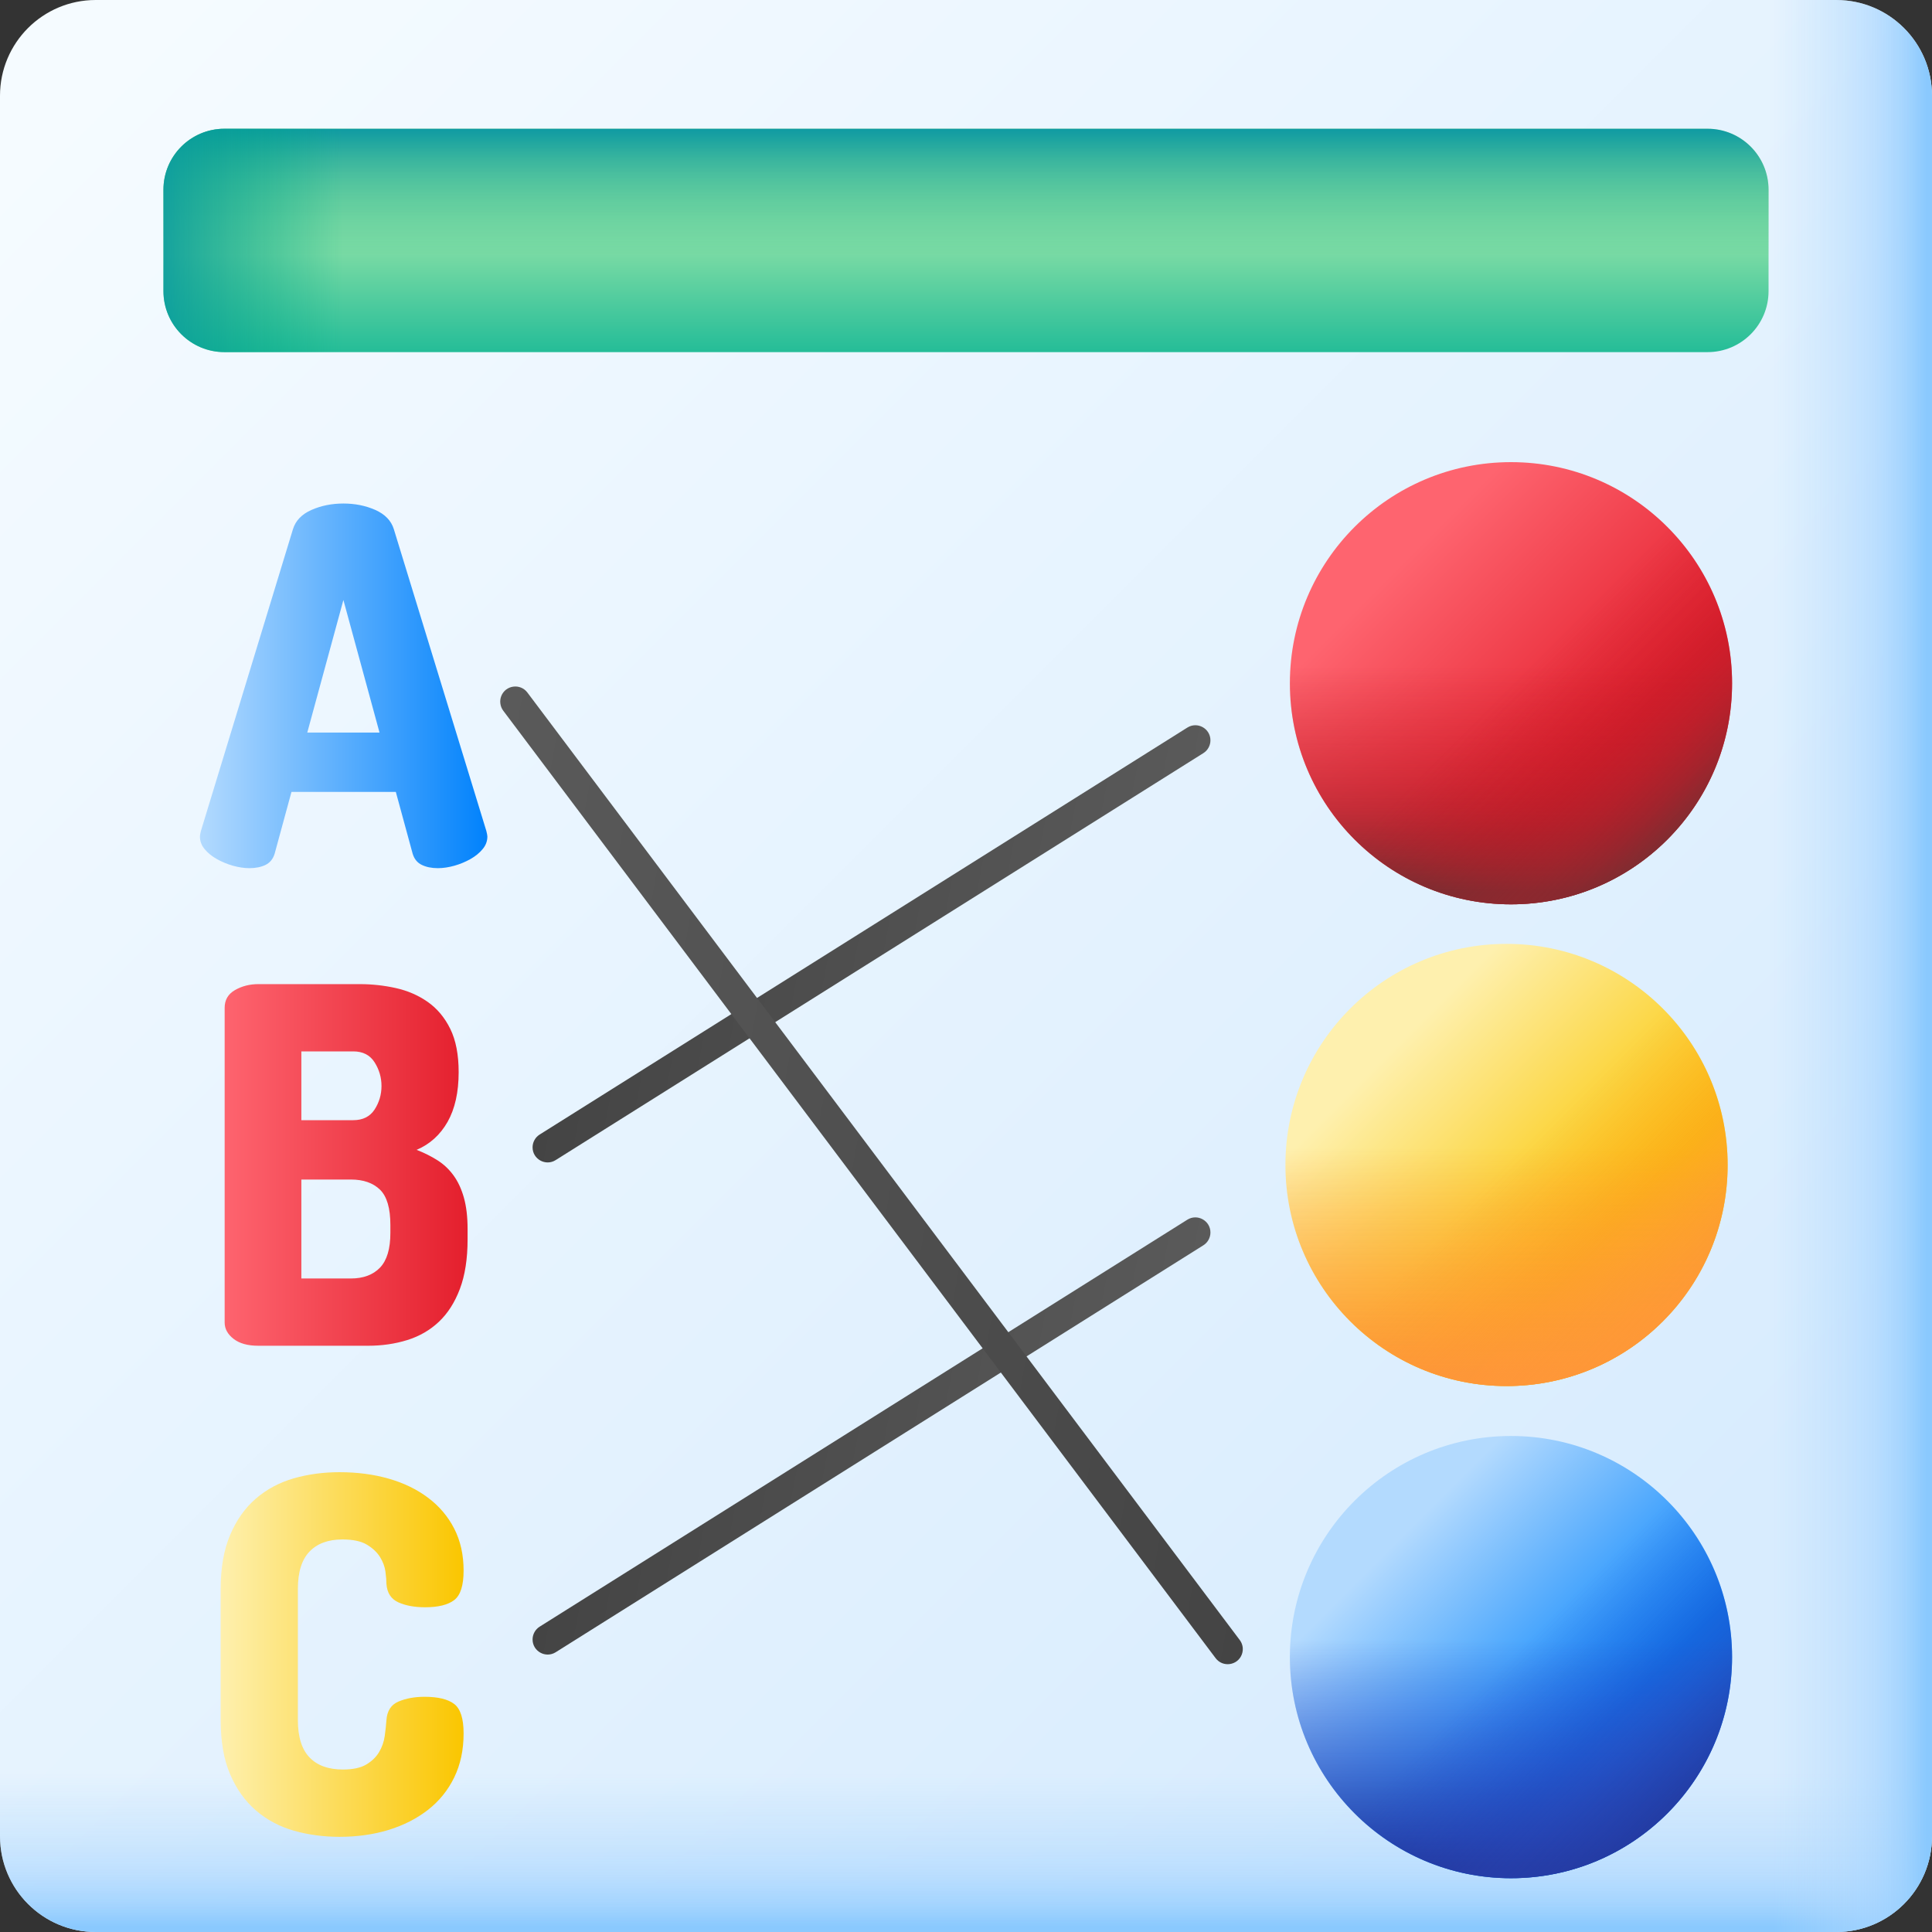 <svg width="50" height="50" viewBox="0 0 50 50" fill="none" xmlns="http://www.w3.org/2000/svg">
<rect x="0" y="0" width="50" height="50" fill="#333333" stroke="none"/>
<g clip-path="url(#clip0_94_95)">
<path d="M47.523 50H2.477C1.109 50 0 48.891 0 47.523V2.477C0 1.109 1.109 0 2.477 0H47.523C48.891 0 50 1.109 50 2.477V47.523C50 48.891 48.891 50 47.523 50Z" fill="url(#paint0_linear_94_95)"/>
<path d="M0 24.179V47.523C0 48.891 1.109 50 2.477 50H47.523C48.891 50 50 48.891 50 47.523V24.179H0Z" fill="url(#paint1_linear_94_95)"/>
<path d="M24.179 50H47.523C48.891 50 50 48.891 50 47.523V2.477C50 1.109 48.891 0 47.523 0H24.179V50Z" fill="url(#paint2_linear_94_95)"/>
<path d="M44.191 9.113H5.809C4.937 9.113 4.23 8.406 4.23 7.534V4.911C4.23 4.038 4.937 3.332 5.809 3.332H44.191C45.063 3.332 45.77 4.038 45.77 4.911V7.534C45.77 8.406 45.063 9.113 44.191 9.113Z" fill="url(#paint3_linear_94_95)"/>
<path d="M44.191 9.113H5.809C4.937 9.113 4.23 8.406 4.23 7.534V4.911C4.23 4.038 4.937 3.332 5.809 3.332H44.191C45.063 3.332 45.77 4.038 45.77 4.911V7.534C45.77 8.406 45.063 9.113 44.191 9.113Z" fill="url(#paint4_linear_94_95)"/>
<path d="M17.222 3.332H5.809C4.937 3.332 4.23 4.038 4.23 4.911V7.534C4.23 8.406 4.937 9.113 5.809 9.113H17.222V3.332H17.222Z" fill="url(#paint5_linear_94_95)"/>
<path d="M39.104 23.404C42.264 23.404 44.826 20.843 44.826 17.682C44.826 14.522 42.264 11.96 39.104 11.96C35.944 11.96 33.382 14.522 33.382 17.682C33.382 20.843 35.944 23.404 39.104 23.404Z" fill="url(#paint6_linear_94_95)"/>
<path d="M33.382 17.682C33.382 20.843 35.944 23.404 39.104 23.404C42.264 23.404 44.826 20.843 44.826 17.682C44.827 17.018 44.711 16.358 44.485 15.733H33.723C33.496 16.358 33.381 17.018 33.382 17.682Z" fill="url(#paint7_linear_94_95)"/>
<path d="M35.058 21.728C37.292 23.963 40.916 23.963 43.15 21.728C45.385 19.494 45.385 15.871 43.15 13.636C42.681 13.166 42.133 12.781 41.531 12.499L33.92 20.109C34.203 20.711 34.587 21.259 35.058 21.728Z" fill="url(#paint8_linear_94_95)"/>
<path d="M38.989 35.871C42.149 35.871 44.711 33.309 44.711 30.149C44.711 26.988 42.149 24.427 38.989 24.427C35.829 24.427 33.267 26.988 33.267 30.149C33.267 33.309 35.829 35.871 38.989 35.871Z" fill="url(#paint9_linear_94_95)"/>
<path d="M33.267 30.149C33.267 33.309 35.829 35.871 38.989 35.871C42.15 35.871 44.711 33.309 44.711 30.149C44.712 29.484 44.597 28.825 44.37 28.2H33.608C33.382 28.825 33.266 29.484 33.267 30.149Z" fill="url(#paint10_linear_94_95)"/>
<path d="M34.943 34.195C37.177 36.43 40.801 36.43 43.035 34.195C45.27 31.96 45.27 28.337 43.035 26.102C42.566 25.632 42.018 25.247 41.416 24.965L33.806 32.576C34.08 33.162 34.459 33.711 34.943 34.195Z" fill="url(#paint11_linear_94_95)"/>
<path d="M39.104 48.608C42.264 48.608 44.826 46.046 44.826 42.885C44.826 39.725 42.264 37.163 39.104 37.163C35.944 37.163 33.382 39.725 33.382 42.885C33.382 46.046 35.944 48.608 39.104 48.608Z" fill="url(#paint12_linear_94_95)"/>
<path d="M33.382 42.885C33.382 46.045 35.944 48.608 39.104 48.608C42.264 48.608 44.826 46.046 44.826 42.885C44.827 42.221 44.711 41.561 44.485 40.936H33.723C33.496 41.561 33.381 42.221 33.382 42.885Z" fill="url(#paint13_linear_94_95)"/>
<path d="M35.058 46.931C37.292 49.166 40.916 49.166 43.15 46.931C45.385 44.697 45.385 41.074 43.15 38.839C42.681 38.369 42.133 37.984 41.531 37.702L33.92 45.312C34.203 45.914 34.587 46.462 35.058 46.931Z" fill="url(#paint14_linear_94_95)"/>
<path d="M6.454 22.468C6.318 22.468 6.175 22.446 6.025 22.404C5.876 22.361 5.737 22.303 5.609 22.231C5.481 22.158 5.376 22.073 5.295 21.974C5.214 21.877 5.174 21.768 5.174 21.648C5.174 21.622 5.182 21.576 5.199 21.507L7.581 13.697C7.649 13.475 7.809 13.308 8.061 13.197C8.313 13.086 8.588 13.031 8.887 13.031C9.186 13.031 9.461 13.086 9.713 13.197C9.964 13.309 10.125 13.475 10.193 13.697L12.587 21.507C12.604 21.576 12.613 21.622 12.613 21.648C12.613 21.768 12.573 21.877 12.491 21.974C12.41 22.073 12.306 22.158 12.178 22.231C12.046 22.305 11.907 22.363 11.762 22.404C11.612 22.446 11.469 22.468 11.333 22.468C11.17 22.468 11.032 22.44 10.917 22.384C10.801 22.329 10.722 22.233 10.68 22.096L10.244 20.495H7.543L7.107 22.096C7.064 22.233 6.985 22.329 6.871 22.384C6.755 22.44 6.616 22.468 6.454 22.468ZM9.822 18.959L8.887 15.528L7.952 18.959H9.822Z" fill="url(#paint15_linear_94_95)"/>
<path d="M5.814 26.083C5.814 25.878 5.903 25.725 6.083 25.622C6.262 25.52 6.463 25.469 6.685 25.469H9.31C9.625 25.469 9.937 25.503 10.244 25.571C10.552 25.64 10.827 25.759 11.07 25.93C11.313 26.1 11.508 26.333 11.653 26.627C11.798 26.922 11.87 27.295 11.87 27.748C11.87 28.268 11.774 28.697 11.583 29.035C11.39 29.372 11.124 29.613 10.782 29.758C10.979 29.835 11.158 29.924 11.32 30.027C11.482 30.129 11.623 30.262 11.736 30.418C11.851 30.575 11.941 30.767 12.005 30.994C12.069 31.22 12.101 31.491 12.101 31.807V32.076C12.101 32.579 12.034 33.006 11.902 33.356C11.77 33.706 11.589 33.99 11.358 34.208C11.128 34.425 10.854 34.583 10.539 34.681C10.223 34.779 9.886 34.828 9.527 34.828H6.685C6.411 34.828 6.198 34.769 6.044 34.649C5.891 34.53 5.814 34.389 5.814 34.227L5.814 26.083ZM7.799 28.99H9.143C9.39 28.99 9.574 28.898 9.694 28.715C9.813 28.531 9.873 28.328 9.873 28.106C9.873 27.884 9.813 27.68 9.694 27.492C9.574 27.304 9.39 27.21 9.143 27.21H7.799V28.99ZM9.079 33.087C9.403 33.087 9.655 32.993 9.835 32.806C10.014 32.618 10.103 32.319 10.103 31.909V31.704C10.103 31.269 10.014 30.964 9.835 30.789C9.655 30.614 9.403 30.526 9.079 30.526H7.799V33.087L9.079 33.087Z" fill="url(#paint16_linear_94_95)"/>
<path d="M10.001 40.994C10.001 40.908 9.992 40.802 9.975 40.673C9.958 40.545 9.911 40.42 9.835 40.296C9.757 40.172 9.644 40.065 9.495 39.976C9.346 39.886 9.135 39.841 8.861 39.841C8.494 39.841 8.21 39.946 8.01 40.155C7.809 40.364 7.709 40.686 7.709 41.122V44.515C7.709 44.95 7.809 45.273 8.01 45.481C8.21 45.691 8.498 45.795 8.874 45.795C9.13 45.795 9.331 45.753 9.476 45.667C9.621 45.582 9.732 45.475 9.809 45.347C9.885 45.22 9.936 45.078 9.956 44.931C9.977 44.782 9.992 44.643 10.001 44.515C10.018 44.276 10.122 44.116 10.315 44.035C10.507 43.954 10.731 43.913 10.987 43.913C11.337 43.913 11.593 43.975 11.755 44.099C11.917 44.223 11.998 44.477 11.998 44.861C11.998 45.288 11.917 45.667 11.755 46C11.593 46.333 11.366 46.613 11.076 46.839C10.786 47.065 10.447 47.238 10.058 47.358C9.67 47.477 9.245 47.537 8.784 47.537C8.366 47.537 7.971 47.483 7.6 47.377C7.229 47.27 6.902 47.095 6.62 46.852C6.339 46.608 6.117 46.297 5.955 45.917C5.792 45.538 5.711 45.07 5.711 44.515V41.122C5.711 40.576 5.792 40.11 5.955 39.726C6.117 39.342 6.339 39.028 6.62 38.785C6.902 38.542 7.229 38.367 7.6 38.26C7.971 38.154 8.366 38.1 8.784 38.1C9.245 38.1 9.67 38.156 10.058 38.267C10.447 38.378 10.786 38.542 11.076 38.76C11.366 38.977 11.593 39.244 11.755 39.56C11.917 39.876 11.998 40.239 11.998 40.648C11.998 41.032 11.917 41.286 11.755 41.41C11.593 41.534 11.341 41.596 10.999 41.596C10.726 41.596 10.496 41.553 10.308 41.468C10.12 41.382 10.018 41.224 10.001 40.994Z" fill="url(#paint17_linear_94_95)"/>
<path d="M14.381 42.76L31.143 32.228C31.199 32.193 31.245 32.144 31.277 32.086C31.309 32.028 31.326 31.963 31.326 31.897C31.326 31.59 30.988 31.403 30.728 31.566L13.966 42.098C13.91 42.133 13.864 42.182 13.832 42.24C13.8 42.298 13.783 42.363 13.783 42.429C13.783 42.736 14.121 42.923 14.381 42.76Z" fill="url(#paint18_linear_94_95)"/>
<path d="M14.381 30.023L31.143 19.491C31.199 19.456 31.245 19.407 31.277 19.349C31.309 19.291 31.326 19.226 31.326 19.16C31.326 18.853 30.988 18.666 30.728 18.83L13.966 29.362C13.91 29.397 13.864 29.446 13.832 29.504C13.8 29.561 13.783 29.627 13.783 29.693C13.783 30 14.121 30.187 14.381 30.023Z" fill="url(#paint19_linear_94_95)"/>
<path d="M31.46 42.913L13.024 18.393C12.984 18.34 12.959 18.278 12.95 18.212C12.94 18.147 12.948 18.08 12.971 18.018C13.081 17.731 13.464 17.677 13.649 17.923L32.085 42.444C32.125 42.497 32.15 42.559 32.16 42.624C32.169 42.69 32.161 42.756 32.138 42.818C32.028 43.105 31.645 43.159 31.46 42.913Z" fill="url(#paint20_linear_94_95)"/>
</g>
<defs>
<linearGradient id="paint0_linear_94_95" x1="2.104" y1="2.104" x2="42.197" y2="42.197" gradientUnits="userSpaceOnUse">
<stop stop-color="#F5FBFF"/>
<stop offset="1" stop-color="#D8ECFE"/>
</linearGradient>
<linearGradient id="paint1_linear_94_95" x1="25" y1="45.892" x2="25" y2="49.86" gradientUnits="userSpaceOnUse">
<stop stop-color="#B3DAFE" stop-opacity="0"/>
<stop offset="0.431" stop-color="#B1D9FE" stop-opacity="0.432"/>
<stop offset="0.666" stop-color="#A9D6FE" stop-opacity="0.666"/>
<stop offset="0.852" stop-color="#9BD0FE" stop-opacity="0.852"/>
<stop offset="1" stop-color="#8AC9FE"/>
</linearGradient>
<linearGradient id="paint2_linear_94_95" x1="45.892" y1="25" x2="49.86" y2="25" gradientUnits="userSpaceOnUse">
<stop stop-color="#B3DAFE" stop-opacity="0"/>
<stop offset="0.431" stop-color="#B1D9FE" stop-opacity="0.432"/>
<stop offset="0.666" stop-color="#A9D6FE" stop-opacity="0.666"/>
<stop offset="0.852" stop-color="#9BD0FE" stop-opacity="0.852"/>
<stop offset="1" stop-color="#8AC9FE"/>
</linearGradient>
<linearGradient id="paint3_linear_94_95" x1="25" y1="4.098" x2="25" y2="9.879" gradientUnits="userSpaceOnUse">
<stop stop-color="#C9F6B0"/>
<stop offset="1" stop-color="#0BB494"/>
</linearGradient>
<linearGradient id="paint4_linear_94_95" x1="25" y1="6.607" x2="25" y2="3.218" gradientUnits="userSpaceOnUse">
<stop stop-color="#00A887" stop-opacity="0"/>
<stop offset="0.36" stop-color="#01A58C" stop-opacity="0.36"/>
<stop offset="0.794" stop-color="#069C9A" stop-opacity="0.795"/>
<stop offset="1" stop-color="#0996A4"/>
</linearGradient>
<linearGradient id="paint5_linear_94_95" x1="8.891" y1="6.222" x2="3.501" y2="6.222" gradientUnits="userSpaceOnUse">
<stop stop-color="#00A887" stop-opacity="0"/>
<stop offset="0.36" stop-color="#01A58C" stop-opacity="0.36"/>
<stop offset="0.794" stop-color="#069C9A" stop-opacity="0.795"/>
<stop offset="1" stop-color="#0996A4"/>
</linearGradient>
<linearGradient id="paint6_linear_94_95" x1="36.127" y1="14.705" x2="41.207" y2="19.786" gradientUnits="userSpaceOnUse">
<stop stop-color="#FE646F"/>
<stop offset="1" stop-color="#E41F2D"/>
</linearGradient>
<linearGradient id="paint7_linear_94_95" x1="39.104" y1="17.239" x2="39.104" y2="23.086" gradientUnits="userSpaceOnUse">
<stop stop-color="#C41926" stop-opacity="0"/>
<stop offset="0.294" stop-color="#C21A26" stop-opacity="0.294"/>
<stop offset="0.475" stop-color="#B91C28" stop-opacity="0.475"/>
<stop offset="0.625" stop-color="#AB202A" stop-opacity="0.625"/>
<stop offset="0.758" stop-color="#96252D" stop-opacity="0.758"/>
<stop offset="0.879" stop-color="#7C2D31" stop-opacity="0.879"/>
<stop offset="0.991" stop-color="#5C3536" stop-opacity="0.991"/>
<stop offset="1" stop-color="#593636"/>
</linearGradient>
<linearGradient id="paint8_linear_94_95" x1="39.105" y1="17.683" x2="43.709" y2="22.287" gradientUnits="userSpaceOnUse">
<stop stop-color="#C41926" stop-opacity="0"/>
<stop offset="0.294" stop-color="#C21A26" stop-opacity="0.294"/>
<stop offset="0.475" stop-color="#B91C28" stop-opacity="0.475"/>
<stop offset="0.625" stop-color="#AB202A" stop-opacity="0.625"/>
<stop offset="0.758" stop-color="#96252D" stop-opacity="0.758"/>
<stop offset="0.879" stop-color="#7C2D31" stop-opacity="0.879"/>
<stop offset="0.991" stop-color="#5C3536" stop-opacity="0.991"/>
<stop offset="1" stop-color="#593636"/>
</linearGradient>
<linearGradient id="paint9_linear_94_95" x1="36.012" y1="27.172" x2="41.093" y2="32.252" gradientUnits="userSpaceOnUse">
<stop stop-color="#FEF0AE"/>
<stop offset="1" stop-color="#FAC600"/>
</linearGradient>
<linearGradient id="paint10_linear_94_95" x1="38.989" y1="29.706" x2="38.989" y2="35.552" gradientUnits="userSpaceOnUse">
<stop stop-color="#FE9738" stop-opacity="0"/>
<stop offset="1" stop-color="#FE9738"/>
</linearGradient>
<linearGradient id="paint11_linear_94_95" x1="38.99" y1="30.15" x2="43.594" y2="34.754" gradientUnits="userSpaceOnUse">
<stop stop-color="#FE9738" stop-opacity="0"/>
<stop offset="1" stop-color="#FE9738"/>
</linearGradient>
<linearGradient id="paint12_linear_94_95" x1="36.127" y1="39.908" x2="41.207" y2="44.989" gradientUnits="userSpaceOnUse">
<stop stop-color="#B3DAFE"/>
<stop offset="1" stop-color="#0182FC"/>
</linearGradient>
<linearGradient id="paint13_linear_94_95" x1="39.104" y1="42.443" x2="39.104" y2="48.289" gradientUnits="userSpaceOnUse">
<stop stop-color="#314DC9" stop-opacity="0"/>
<stop offset="0.276" stop-color="#304BC4" stop-opacity="0.276"/>
<stop offset="0.563" stop-color="#2B45B8" stop-opacity="0.563"/>
<stop offset="0.854" stop-color="#243BA3" stop-opacity="0.854"/>
<stop offset="1" stop-color="#1F3596"/>
</linearGradient>
<linearGradient id="paint14_linear_94_95" x1="39.105" y1="42.886" x2="43.709" y2="47.49" gradientUnits="userSpaceOnUse">
<stop stop-color="#314DC9" stop-opacity="0"/>
<stop offset="0.276" stop-color="#304BC4" stop-opacity="0.276"/>
<stop offset="0.563" stop-color="#2B45B8" stop-opacity="0.563"/>
<stop offset="0.854" stop-color="#243BA3" stop-opacity="0.854"/>
<stop offset="1" stop-color="#1F3596"/>
</linearGradient>
<linearGradient id="paint15_linear_94_95" x1="5.174" y1="17.749" x2="12.613" y2="17.749" gradientUnits="userSpaceOnUse">
<stop stop-color="#B3DAFE"/>
<stop offset="1" stop-color="#0182FC"/>
</linearGradient>
<linearGradient id="paint16_linear_94_95" x1="5.814" y1="30.149" x2="12.101" y2="30.149" gradientUnits="userSpaceOnUse">
<stop stop-color="#FE646F"/>
<stop offset="1" stop-color="#E41F2D"/>
</linearGradient>
<linearGradient id="paint17_linear_94_95" x1="5.711" y1="42.818" x2="11.998" y2="42.818" gradientUnits="userSpaceOnUse">
<stop stop-color="#FEF0AE"/>
<stop offset="1" stop-color="#FAC600"/>
</linearGradient>
<linearGradient id="paint18_linear_94_95" x1="30.062" y1="38.589" x2="15.047" y2="35.737" gradientUnits="userSpaceOnUse">
<stop stop-color="#5A5A5A"/>
<stop offset="1" stop-color="#444444"/>
</linearGradient>
<linearGradient id="paint19_linear_94_95" x1="30.062" y1="25.852" x2="15.047" y2="23.001" gradientUnits="userSpaceOnUse">
<stop stop-color="#5A5A5A"/>
<stop offset="1" stop-color="#444444"/>
</linearGradient>
<linearGradient id="paint20_linear_94_95" x1="11.119" y1="28.37" x2="34.012" y2="32.475" gradientUnits="userSpaceOnUse">
<stop stop-color="#5A5A5A"/>
<stop offset="1" stop-color="#444444"/>
</linearGradient>
<clipPath id="clip0_94_95">
<rect width="50" height="50" fill="white"/>
</clipPath>
</defs>
</svg>
